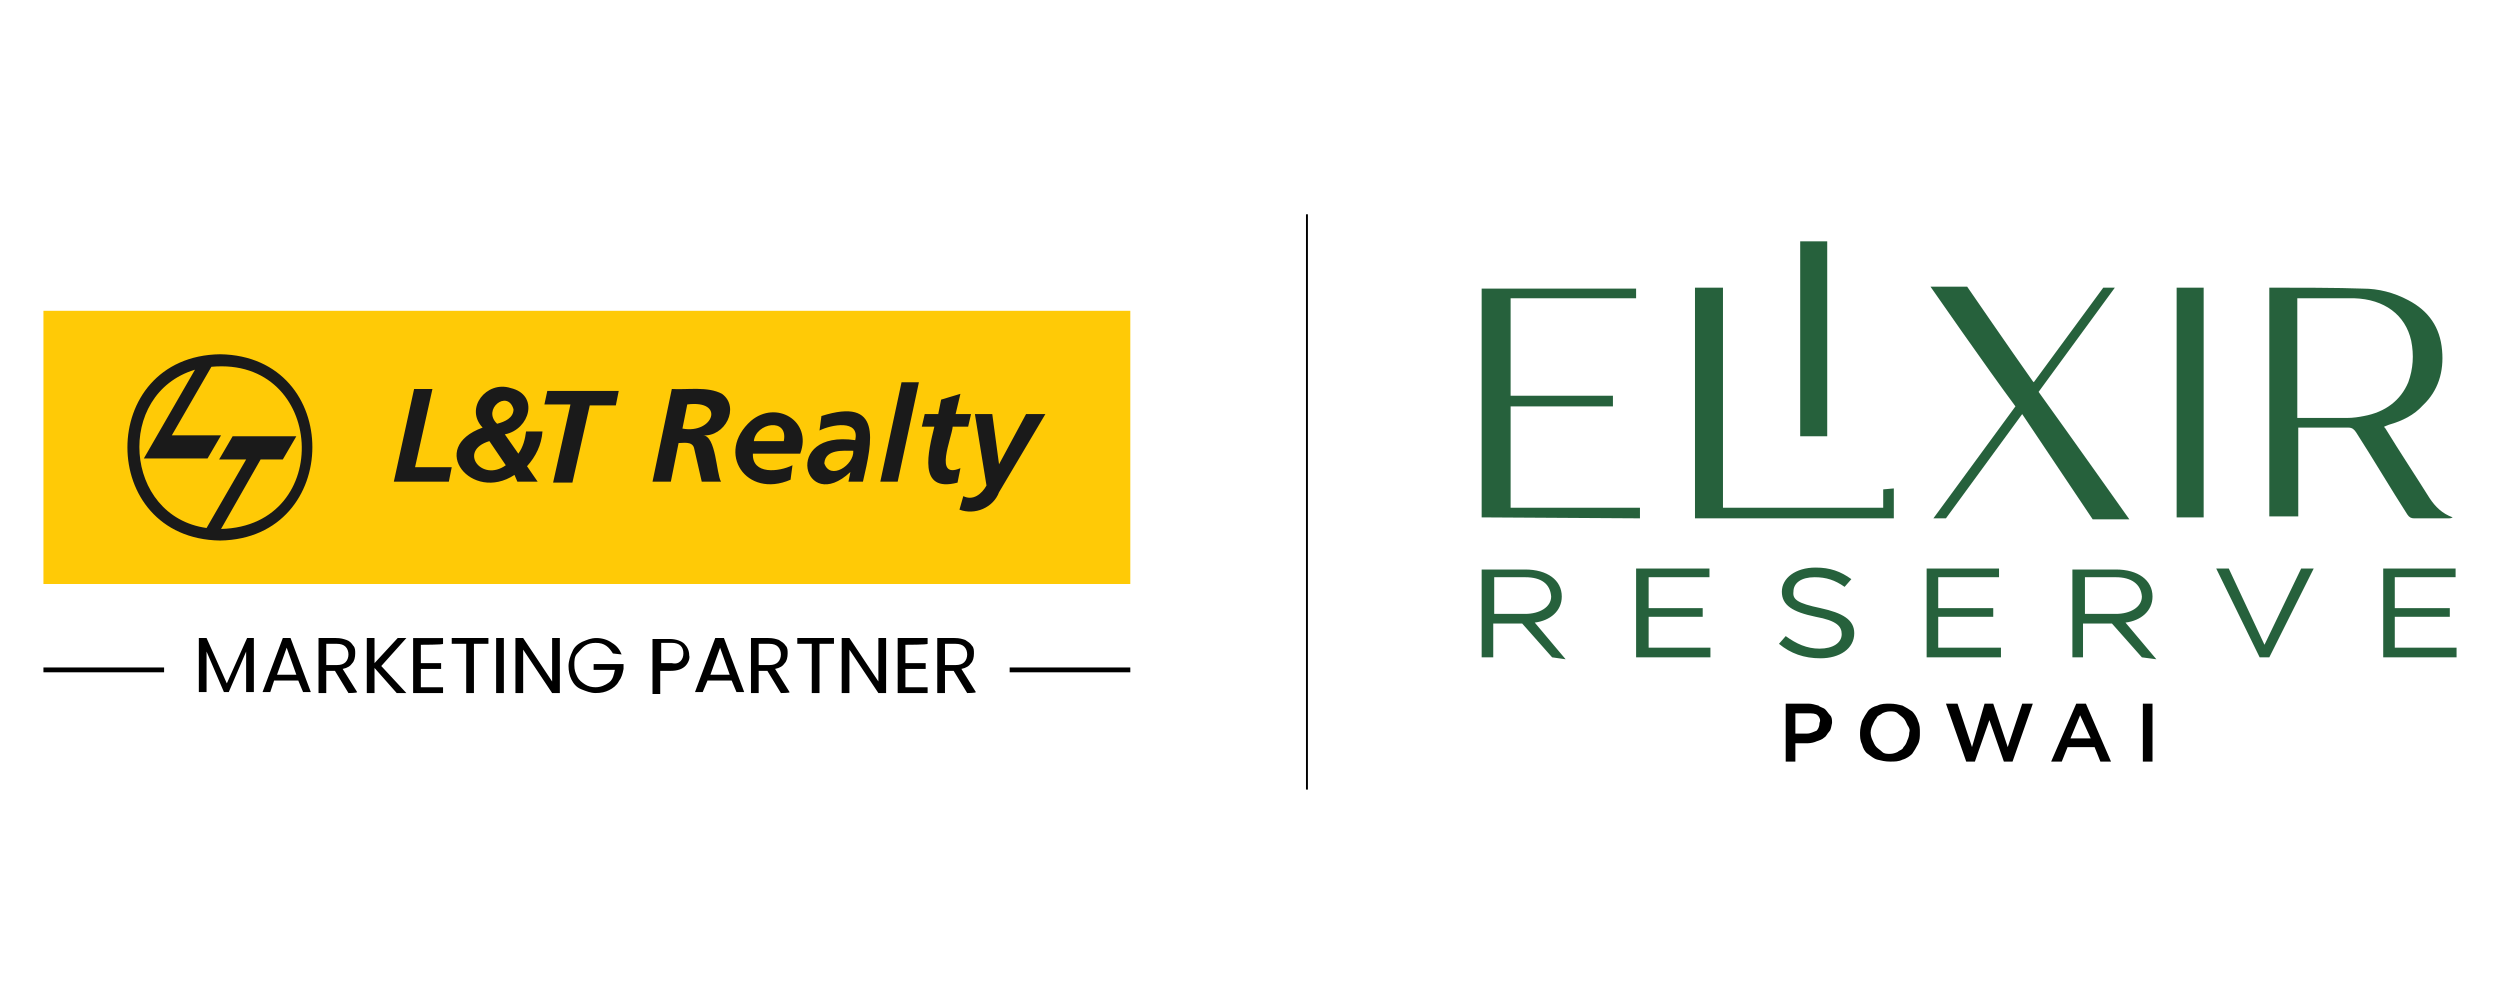 <svg version="1.1" id="Layer_1" xmlns="http://www.w3.org/2000/svg" x="0" y="0" viewBox="0 0 259 104" style="enable-background:new 0 0 259 104" xml:space="preserve"><style>.st3{fill:none;stroke:#000;stroke-width:.5;stroke-miterlimit:10}.st4{fill:#26613c}</style><path d="M135.3 22.2h.2v59.6h-.2z"/><path style="fill:#ffca06" d="M4.5 32.2h112.6v28.3H4.5z"/><path d="m21.4 54.7 4.1-7.1h-2.8l1.4-2.4h6.6l-1.4 2.4H27l-4.1 7.2c11.8-.3 10.8-17.9-1-16.8l-4.1 7.1h5.1l-1.4 2.4h-6.6l5.3-9.2c-8.3 2.5-7.4 15.2 1.2 16.4m1.4-18c12.8.2 12.7 19.1 0 19.3-12.8-.2-12.8-19.1 0-19.3z" style="fill-rule:evenodd;clip-rule:evenodd;fill:#1a1a1a"/><path d="m101 42.9 1.2 7.4c-.5.9-1.4 1.6-2.4 1.1l-.4 1.4c1.6.6 3.5-.2 4.1-1.8l4.8-8.1h-2l-2.8 5.2-.7-5.2H101zm-5.5 1.3h1.3c-.6 2.5-1.8 6.9 2.4 5.8l.3-1.5c-2.8 1.2-.9-3.1-.8-4.3h1.6l.3-1.3H99l.5-2.1-2 .6-.3 1.5h-1.4l-.3 1.3zm-4.3 5.7H93l2.2-10.3h-1.8l-2.2 10.3zM85.4 48c.1-1.5 2-1.3 3-1.3.1 1.5-2.4 3.1-3 1.3zm2.5 1.9h1.5c1-4.3 2-8.8-4.3-6.8l-.2 1.5c1.2-.6 4.2-1.2 3.7 1-7.7-1.1-5.3 7.8-.5 3.3l-.2 1zm-9.8-4.2c.2-1.9 3.6-2.5 3.1 0h-3.1zm4.8 1.3c1.3-3.4-2.5-5.6-5.1-3.4-3.7 3.3-.5 8.1 4.1 6.1l.2-1.5c-1.4.7-4.2 1-4.1-1.2h4.9zm-11.7-5.1c4-.5 2.7 3.1-.5 2.5l.5-2.5zm-3.6 8h1.9l.8-4c.5 0 1.4-.2 1.6.5.2.8.6 2.7.8 3.5h2c-.5-.8-.5-4.8-1.9-4.8 2.3.2 3.9-2.9 2-4.3-1.5-.8-3.6-.4-5.2-.5l-2 9.6zm-11.2-8h2.7L57.3 50h2l1.8-8h2.7l.3-1.5h-7.4l-.3 1.4zm-3.2.5c0 .9-.9 1.3-1.7 1.5-1.6-1.5 1.1-3.6 1.7-1.5zm-.8 5.8c-2.5 1.8-5-1.5-1.7-2.5l1.7 2.5zm1.2 1.7h2.1l-1.1-1.6c.9-1 1.5-2.2 1.6-3.6h-1.7c-.1.8-.3 1.6-.8 2.3l-1.4-2c2.6-.5 3.6-4.1.6-4.8-2.5-.8-4.8 2.1-2.9 4.1-5.8 2.1-1.1 7.8 3.3 4.9l.3.7zm-12.8 0h5.7l.3-1.5H43l1.8-8.1h-1.9l-2.1 9.6z" style="fill:#1a1a1a"/><path d="M26.3 66.1v5.6h-.8v-4.2l-1.8 4.2h-.5l-1.8-4.2v4.2h-.8v-5.6h.8l2.1 4.7 2.1-4.7h.7zM30.9 70.5h-2.5l-.4 1.2h-.8l2.1-5.6h.8l2.1 5.6h-.8l-.5-1.2zm-.2-.6-1-2.8-1 2.8h2zM36.1 71.8l-1.4-2.3h-.9v2.3H33v-5.7h1.8c.5 0 .8.1 1.1.2s.5.3.7.6c.2.2.2.5.2.8 0 .4-.1.8-.3 1-.2.3-.5.5-1 .6l1.5 2.4c0 .1-.9.1-.9.1zm-2.3-2.9h1.1c.4 0 .7-.1.9-.3.2-.2.3-.5.3-.8 0-.3-.1-.6-.3-.8s-.5-.3-.9-.3h-1.1v2.2zM41.1 71.8l-2.3-2.6v2.6H38v-5.7h.8v2.6l2.4-2.6h.9L39.5 69l2.6 2.8h-1zM43.6 66.8v1.9h2.1v.6h-2.1v1.9h2.3v.6h-3.1v-5.7h3.1v.6c0 .1-2.3.1-2.3.1zM50.6 66.1v.6h-1.5v5.1h-.8v-5.1h-1.5v-.6h3.8zM52.2 66.1v5.7h-.8v-5.7h.8zM58 71.8h-.8l-3-4.5v4.5h-.8v-5.7h.8l3 4.5v-4.5h.8v5.7zM63.5 67.7c-.2-.3-.4-.6-.7-.8s-.6-.3-1.1-.3c-.4 0-.8.1-1.1.3-.3.2-.5.5-.8.8s-.3.8-.3 1.2c0 .5.1.8.3 1.2s.5.6.8.8c.3.2.7.3 1.1.3.5 0 1-.2 1.4-.5.4-.3.5-.8.6-1.3h-2.2v-.6h3.1v.5c-.1.5-.2.9-.5 1.3-.2.4-.6.7-1 .9s-.8.3-1.4.3c-.5 0-1-.2-1.5-.4s-.8-.6-1-1c-.2-.4-.3-.9-.3-1.4 0-.5.2-1.1.4-1.5.2-.5.6-.8 1-1 .5-.2.9-.4 1.5-.4s1.2.2 1.6.5c.5.3.8.7 1 1.2l-.9-.1zM71 69c-.3.3-.8.5-1.5.5h-1.1v2.4h-.8v-5.7h1.8c.6 0 1.2.2 1.5.5.3.3.5.7.5 1.2.1.3-.1.8-.4 1.1zm-.5-.5c.2-.2.3-.5.3-.8 0-.7-.4-1.1-1.2-1.1h-1.1v2.1h1.1c.4.1.7 0 .9-.2zM75.8 70.5h-2.5l-.5 1.2H72l2.1-5.6h.9l2.1 5.6h-.8l-.5-1.2zm-.2-.6-1-2.8-1 2.8h2zM80.9 71.8l-1.4-2.3h-.9v2.3h-.8v-5.7h1.8c.5 0 .8.1 1.1.2.3.2.5.3.7.6.2.2.2.5.2.8 0 .4-.1.8-.3 1-.2.3-.5.5-1 .6l1.5 2.4c.1.1-.9.1-.9.1zm-2.3-2.9h1.1c.4 0 .7-.1.9-.3.2-.2.3-.5.3-.8 0-.3-.1-.6-.3-.8-.2-.2-.5-.3-.9-.3h-1.1v2.2zM86.4 66.1v.6h-1.5v5.1h-.8v-5.1h-1.5v-.6h3.8zM91.8 71.8H91l-3-4.5v4.5h-.8v-5.7h.8l3 4.5v-4.5h.8v5.7zM93.8 66.8v1.9h2.1v.6h-2.1v1.9h2.3v.6H93v-5.7h3.1v.6c0 .1-2.3.1-2.3.1zM100.2 71.8l-1.4-2.3h-.9v2.3h-.8v-5.7h1.8c.5 0 .8.1 1.1.2.3.2.5.3.7.6.2.2.2.5.2.8 0 .4-.1.8-.3 1-.2.3-.5.5-1 .6l1.5 2.4c0 .1-.9.1-.9.1zm-2.3-2.9H99c.4 0 .7-.1.9-.3.2-.2.3-.5.3-.8 0-.3-.1-.6-.3-.8-.2-.2-.5-.3-.9-.3h-1.1v2.2z"/><path class="st3" d="M4.5 69.4H17M104.6 69.4h12.5"/><path class="st4" d="M186.5 25h2.8v20.2h-2.8zM156.5 52.6V42.1h10.6V41h-10.6V30.9h13v-1h-16v23.7l16.4.1v-1.1zM225.5 29.8h2.8v23.8h-2.8zM160.8 68.1l-3.1-3.5h-3v3.5h-1.2V59h4.5c2.3 0 3.8 1.1 3.8 2.8 0 1.5-1.2 2.5-2.8 2.7l3.2 3.8-1.4-.2zm-2.8-8.3h-3.2v3.8h3.2c1.5 0 2.7-.7 2.7-1.8-.1-1.3-1-2-2.7-2M177.1 59.8h-6.3V63h5.6v.9h-5.6v3.2h6.4v1h-7.7v-9.2h7.6zM188.6 63c2.3.5 3.5 1.2 3.5 2.6 0 1.6-1.5 2.6-3.5 2.6-1.7 0-3.1-.5-4.3-1.5l.7-.8c1.1.8 2.2 1.3 3.5 1.3 1.4 0 2.3-.6 2.3-1.5 0-.8-.5-1.4-2.7-1.8-2.4-.5-3.5-1.2-3.5-2.6s1.4-2.5 3.5-2.5c1.5 0 2.6.4 3.7 1.2l-.7.8c-1-.7-1.9-1-3.1-1-1.4 0-2.2.6-2.2 1.5-.1.8.4 1.2 2.8 1.7M207.1 59.8h-6.3V63h5.7v.9h-5.7v3.2h6.5v1h-7.7v-9.2h7.5zM221.9 68.1l-3.1-3.5h-3v3.5h-1.1V59h4.5c2.3 0 3.8 1.1 3.8 2.8 0 1.5-1.2 2.5-2.8 2.7l3.2 3.8-1.5-.2zm-2.7-8.3H216v3.8h3.2c1.5 0 2.7-.7 2.7-1.8-.1-1.3-1.1-2-2.7-2M238.4 58.9h1.3l-4.6 9.2h-1l-4.5-9.2h1.3l3.7 7.9zM254.4 59.8h-6.3V63h5.7v.9h-5.7v3.2h6.4v1h-7.6v-9.2h7.5zM216.8 53.8h3.8s-6.3-8.9-9.4-13.2l7.9-10.8h-1.2l-7.2 9.8-.1-.1c-2.2-3.1-6.8-9.8-6.8-9.8H200s5.9 8.5 8.8 12.4l-8.5 11.6h1.3l7.9-10.8 7.3 10.9zM251.7 51.6c-1.5-2.4-3.1-4.8-4.5-7.1-.1-.2-.2-.2-.2-.3.2-.1.3-.1.5-.2 1.4-.4 2.6-1 3.5-2 1.6-1.5 2.2-3.5 2-5.7-.2-2.4-1.4-4.1-3.5-5.2-1.5-.8-3.1-1.2-4.7-1.2-2.5-.1-7.1-.1-9.5-.1h-.2v23.7h3v-9.2h5.2c.4 0 .6.2.8.5 1.8 2.8 3.5 5.7 5.3 8.5.2.3.4.4.7.4h3.6c.1 0 .2 0 .4-.1-1.1-.4-1.8-1.1-2.4-2m-13.3-20.7h5.5c3.1.1 5.3 1.7 5.9 4.4.3 1.5.2 2.9-.3 4.3-.8 1.9-2.4 3.1-4.6 3.5-.5.1-1.1.2-1.8.2H238V30.9h.4"/><path class="st4" d="M195.1 50.7v1.9h-16.6V29.8h-2.9v23.9h20.6v-3.1l-1.1.1z"/><path d="M189.5 75.8c-.2.2-.3.5-.5.6-.2.2-.5.3-.8.4-.2.1-.6.2-.9.2H186v1.9h-1v-6h2.4c.3 0 .6.1 1 .2.2.2.5.2.7.4s.3.4.5.6c.2.2.2.5.2.8-.1.4-.1.7-.3.9zm-1.2-1.7c-.2-.2-.6-.2-1-.2H186V76h1.2c.4 0 .7-.2 1-.3.2-.2.3-.5.3-.8.1-.2.1-.5-.2-.8zM198.7 77.1c-.2.4-.4.7-.6 1-.2.2-.6.5-1 .6-.4.2-.8.2-1.3.2s-.9-.1-1.3-.2-.7-.4-1-.6c-.3-.2-.5-.6-.6-1-.2-.4-.2-.8-.2-1.2s.1-.8.2-1.2c.2-.4.4-.7.6-1 .2-.3.6-.5 1-.6.4-.2.8-.2 1.3-.2s.9.1 1.3.2c.4.2.7.4 1 .6.2.2.5.6.6 1 .2.4.2.8.2 1.2s0 .8-.2 1.2zm-1.1-2c-.1-.2-.2-.5-.4-.7-.2-.2-.4-.3-.6-.5-.2-.2-.5-.2-.8-.2-.3 0-.6.1-.8.2-.2.2-.5.2-.6.5-.2.2-.3.5-.4.7-.1.2-.2.5-.2.8 0 .3.1.6.2.8.1.2.2.5.4.7.2.2.4.3.6.5.2.2.5.2.8.2.3 0 .6-.1.8-.2.2-.2.5-.2.6-.5.2-.2.3-.4.4-.7.1-.2.2-.5.2-.8.1-.3 0-.5-.2-.8zM205.6 72.9h.9l1.5 4.5 1.5-4.5h1.1l-2.1 6h-.9l-1.5-4.3-1.5 4.3h-.9l-2.1-6h1.2l1.5 4.5 1.3-4.5zM218.7 78.9h-1.1l-.6-1.5h-2.8l-.6 1.5h-1.1l2.6-6h1l2.6 6zm-3.2-4.8-1 2.4h2.1l-1.1-2.4zM223 72.9v6h-1v-6h1z"/></svg>
